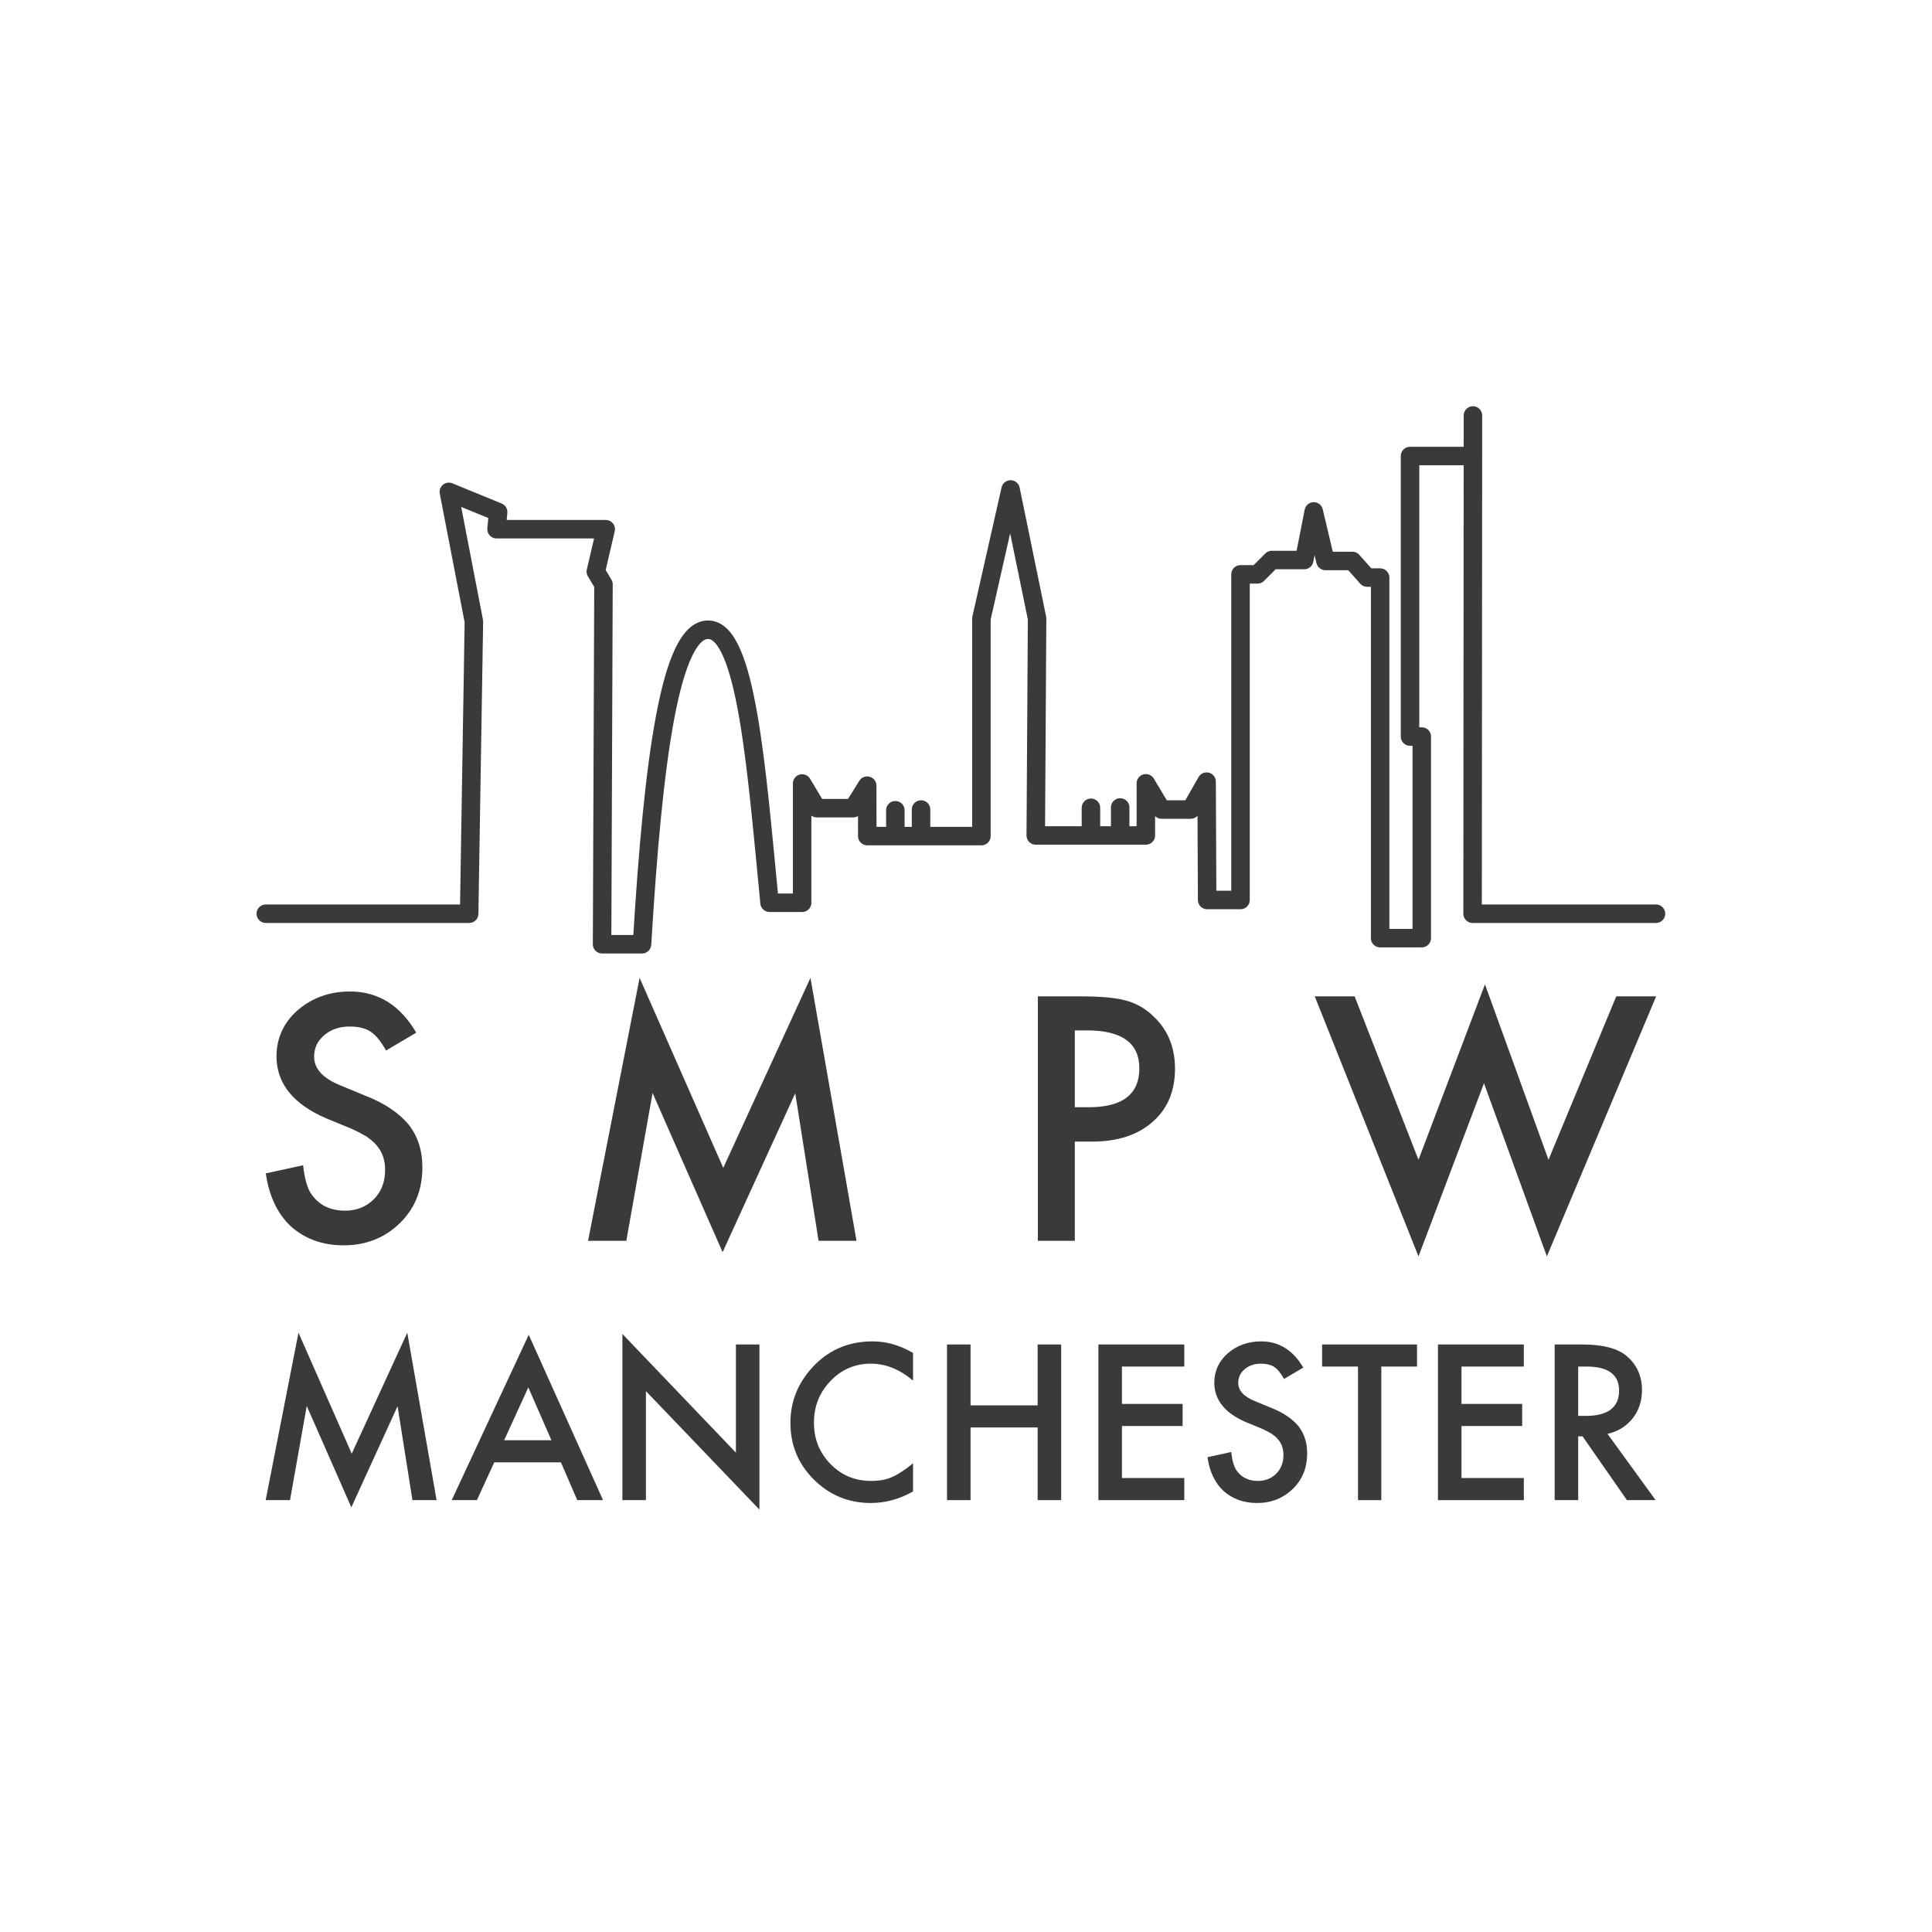<?xml version="1.0" encoding="UTF-8" standalone="no"?>
<!DOCTYPE svg PUBLIC "-//W3C//DTD SVG 1.1//EN" "http://www.w3.org/Graphics/SVG/1.1/DTD/svg11.dtd">
<svg width="100%" height="100%" viewBox="0 0 152 152" version="1.1" xmlns="http://www.w3.org/2000/svg" xmlns:xlink="http://www.w3.org/1999/xlink" xml:space="preserve" xmlns:serif="http://www.serif.com/" style="fill-rule:evenodd;clip-rule:evenodd;stroke-linecap:round;stroke-linejoin:round;stroke-miterlimit:1.5;">
    <g id="Logo-Light" serif:id="Logo Light" transform="matrix(0.125,0,0,0.125,-79.454,-23.349)">
        <g transform="matrix(0.289,0,0,0.289,734.641,712.051)">
            <g transform="matrix(706.069,0,0,706.069,198.852,884.794)">
                <path d="M0.517,-0.642L0.424,-0.587C0.407,-0.617 0.391,-0.636 0.375,-0.646C0.359,-0.656 0.338,-0.661 0.312,-0.661C0.28,-0.661 0.254,-0.652 0.233,-0.634C0.213,-0.617 0.202,-0.595 0.202,-0.568C0.202,-0.531 0.229,-0.501 0.284,-0.479L0.359,-0.448C0.421,-0.424 0.465,-0.393 0.494,-0.358C0.522,-0.322 0.536,-0.278 0.536,-0.227C0.536,-0.157 0.513,-0.1 0.467,-0.055C0.42,-0.009 0.362,0.014 0.293,0.014C0.228,0.014 0.174,-0.006 0.131,-0.044C0.089,-0.083 0.063,-0.138 0.053,-0.208L0.168,-0.233C0.173,-0.189 0.182,-0.159 0.195,-0.142C0.219,-0.109 0.253,-0.093 0.298,-0.093C0.333,-0.093 0.363,-0.105 0.386,-0.128C0.41,-0.152 0.421,-0.182 0.421,-0.219C0.421,-0.233 0.419,-0.247 0.415,-0.259C0.411,-0.271 0.405,-0.282 0.396,-0.293C0.388,-0.303 0.376,-0.313 0.363,-0.322C0.349,-0.33 0.333,-0.339 0.314,-0.347L0.241,-0.377C0.138,-0.421 0.086,-0.485 0.086,-0.569C0.086,-0.625 0.108,-0.673 0.151,-0.711C0.195,-0.749 0.249,-0.769 0.313,-0.769C0.4,-0.769 0.468,-0.726 0.517,-0.642Z" style="fill:rgb(58,58,58);fill-rule:nonzero;"/>
            </g>
            <g transform="matrix(706.069,0,0,706.069,892.924,884.794)">
                <path d="M0.064,-0L0.223,-0.811L0.481,-0.225L0.75,-0.811L0.892,-0L0.775,-0L0.703,-0.455L0.479,0.035L0.263,-0.456L0.182,-0L0.064,-0Z" style="fill:rgb(58,58,58);fill-rule:nonzero;"/>
            </g>
            <g transform="matrix(706.069,0,0,706.069,1854.18,884.794)">
                <path d="M0.204,-0.306L0.204,-0L0.09,-0L0.09,-0.754L0.219,-0.754C0.282,-0.754 0.33,-0.75 0.362,-0.741C0.395,-0.732 0.424,-0.715 0.448,-0.691C0.492,-0.649 0.513,-0.595 0.513,-0.531C0.513,-0.462 0.49,-0.407 0.444,-0.367C0.398,-0.326 0.335,-0.306 0.257,-0.306L0.204,-0.306ZM0.204,-0.412L0.247,-0.412C0.351,-0.412 0.403,-0.452 0.403,-0.532C0.403,-0.61 0.349,-0.649 0.242,-0.649L0.204,-0.649L0.204,-0.412Z" style="fill:rgb(58,58,58);fill-rule:nonzero;"/>
            </g>
            <g transform="matrix(706.069,0,0,706.069,2517.92,884.794)">
                <path d="M0.127,-0.754L0.324,-0.25L0.529,-0.791L0.725,-0.25L0.934,-0.754L1.057,-0.754L0.72,0.048L0.526,-0.486L0.324,0.048L0.004,-0.754L0.127,-0.754Z" style="fill:rgb(58,58,58);fill-rule:nonzero;"/>
            </g>
        </g>
        <g transform="matrix(0.184,0,0,0.184,757.941,968.158)">
            <g transform="matrix(706.069,0,0,706.069,198.852,884.794)">
                <path d="M0.064,-0L0.223,-0.811L0.481,-0.225L0.75,-0.811L0.892,-0L0.775,-0L0.703,-0.455L0.479,0.035L0.263,-0.456L0.182,-0L0.064,-0Z" style="fill:rgb(58,58,58);fill-rule:nonzero;"/>
            </g>
            <g transform="matrix(706.069,0,0,706.069,877.685,884.794)">
                <path d="M0.533,-0.183L0.21,-0.183L0.126,-0L0.004,-0L0.377,-0.801L0.737,-0L0.612,-0L0.533,-0.183ZM0.487,-0.29L0.375,-0.546L0.258,-0.29L0.487,-0.29Z" style="fill:rgb(58,58,58);fill-rule:nonzero;"/>
            </g>
            <g transform="matrix(706.069,0,0,706.069,1400.69,884.794)">
                <path d="M0.09,-0L0.09,-0.805L0.64,-0.23L0.64,-0.754L0.754,-0.754L0.754,0.046L0.204,-0.528L0.204,-0L0.09,-0Z" style="fill:rgb(58,58,58);fill-rule:nonzero;"/>
            </g>
            <g transform="matrix(706.069,0,0,706.069,2001.6,884.794)">
                <path d="M0.647,-0.713L0.647,-0.579C0.582,-0.634 0.514,-0.661 0.443,-0.661C0.366,-0.661 0.301,-0.633 0.248,-0.578C0.194,-0.522 0.167,-0.455 0.167,-0.375C0.167,-0.295 0.194,-0.229 0.248,-0.174C0.301,-0.12 0.366,-0.093 0.444,-0.093C0.484,-0.093 0.518,-0.099 0.546,-0.112C0.562,-0.119 0.578,-0.128 0.594,-0.139C0.611,-0.15 0.629,-0.163 0.647,-0.179L0.647,-0.042C0.582,-0.005 0.514,0.014 0.442,0.014C0.335,0.014 0.243,-0.024 0.167,-0.099C0.091,-0.175 0.053,-0.266 0.053,-0.374C0.053,-0.47 0.084,-0.555 0.148,-0.63C0.226,-0.722 0.327,-0.769 0.451,-0.769C0.519,-0.769 0.584,-0.75 0.647,-0.713Z" style="fill:rgb(58,58,58);fill-rule:nonzero;"/>
            </g>
            <g transform="matrix(706.069,0,0,706.069,2511.16,884.794)">
                <path d="M0.204,-0.459L0.529,-0.459L0.529,-0.754L0.643,-0.754L0.643,-0L0.529,-0L0.529,-0.352L0.204,-0.352L0.204,-0L0.09,-0L0.09,-0.754L0.204,-0.754L0.204,-0.459Z" style="fill:rgb(58,58,58);fill-rule:nonzero;"/>
            </g>
            <g transform="matrix(706.069,0,0,706.069,3028.99,884.794)">
                <path d="M0.506,-0.647L0.204,-0.647L0.204,-0.466L0.498,-0.466L0.498,-0.359L0.204,-0.359L0.204,-0.107L0.506,-0.107L0.506,-0L0.09,-0L0.09,-0.754L0.506,-0.754L0.506,-0.647Z" style="fill:rgb(58,58,58);fill-rule:nonzero;"/>
            </g>
            <g transform="matrix(706.069,0,0,706.069,3428.22,884.794)">
                <path d="M0.517,-0.642L0.424,-0.587C0.407,-0.617 0.391,-0.636 0.375,-0.646C0.359,-0.656 0.338,-0.661 0.312,-0.661C0.28,-0.661 0.254,-0.652 0.233,-0.634C0.213,-0.617 0.202,-0.595 0.202,-0.568C0.202,-0.531 0.229,-0.501 0.284,-0.479L0.359,-0.448C0.421,-0.424 0.465,-0.393 0.494,-0.358C0.522,-0.322 0.536,-0.278 0.536,-0.227C0.536,-0.157 0.513,-0.1 0.467,-0.055C0.42,-0.009 0.362,0.014 0.293,0.014C0.228,0.014 0.174,-0.006 0.131,-0.044C0.089,-0.083 0.063,-0.138 0.053,-0.208L0.168,-0.233C0.173,-0.189 0.182,-0.159 0.195,-0.142C0.219,-0.109 0.253,-0.093 0.298,-0.093C0.333,-0.093 0.363,-0.105 0.386,-0.128C0.41,-0.152 0.421,-0.182 0.421,-0.219C0.421,-0.233 0.419,-0.247 0.415,-0.259C0.411,-0.271 0.405,-0.282 0.396,-0.293C0.388,-0.303 0.376,-0.313 0.363,-0.322C0.349,-0.33 0.333,-0.339 0.314,-0.347L0.241,-0.377C0.138,-0.421 0.086,-0.485 0.086,-0.569C0.086,-0.625 0.108,-0.673 0.151,-0.711C0.195,-0.749 0.249,-0.769 0.313,-0.769C0.4,-0.769 0.468,-0.726 0.517,-0.642Z" style="fill:rgb(58,58,58);fill-rule:nonzero;"/>
            </g>
            <g transform="matrix(706.069,0,0,706.069,3849.87,884.794)">
                <path d="M0.298,-0.647L0.298,-0L0.185,-0L0.185,-0.647L0.011,-0.647L0.011,-0.754L0.471,-0.754L0.471,-0.647L0.298,-0.647Z" style="fill:rgb(58,58,58);fill-rule:nonzero;"/>
            </g>
            <g transform="matrix(706.069,0,0,706.069,4190.49,884.794)">
                <path d="M0.506,-0.647L0.204,-0.647L0.204,-0.466L0.498,-0.466L0.498,-0.359L0.204,-0.359L0.204,-0.107L0.506,-0.107L0.506,-0L0.09,-0L0.09,-0.754L0.506,-0.754L0.506,-0.647Z" style="fill:rgb(58,58,58);fill-rule:nonzero;"/>
            </g>
            <g transform="matrix(706.069,0,0,706.069,4589.72,884.794)">
                <path d="M0.346,-0.321L0.579,-0L0.44,-0L0.225,-0.309L0.204,-0.309L0.204,-0L0.09,-0L0.09,-0.754L0.224,-0.754C0.323,-0.754 0.395,-0.735 0.439,-0.698C0.488,-0.656 0.513,-0.601 0.513,-0.533C0.513,-0.479 0.497,-0.433 0.467,-0.395C0.436,-0.357 0.396,-0.332 0.346,-0.321ZM0.204,-0.408L0.24,-0.408C0.348,-0.408 0.402,-0.449 0.402,-0.531C0.402,-0.608 0.349,-0.647 0.245,-0.647L0.204,-0.647L0.204,-0.408Z" style="fill:rgb(58,58,58);fill-rule:nonzero;"/>
            </g>
        </g>
        <g transform="matrix(0.558,0,0,0.558,549.472,353.072)">
            <path d="M454.218,732.639L683.598,732.639L688.934,403.026L660.69,256.815L716.28,279.598L714.481,298.915L837.638,298.915L826.476,346.721L835.112,361.202L833.534,767.058L878.58,767.058C891.169,556.286 910.835,412.338 953.112,412.313C996.36,412.287 1007.74,569.834 1022.43,720.274L1059.18,720.274L1059.18,585.744L1075.83,613.595L1116.69,613.595L1132.57,588.198L1132.66,645.068L1164.32,645.068L1164.32,615.923L1164.32,645.068L1193.31,645.068L1193.31,615.117L1193.31,645.068L1261.39,645.068L1261.39,399.677L1294.3,254.102L1324.2,399.677L1322.71,644.355L1384.95,644.355L1384.95,613.159L1384.95,644.355L1417.93,644.355L1417.93,612.783L1417.93,644.355L1446.88,644.355L1446.88,585.567L1464.63,615.131L1497.48,615.131L1515.4,583.68L1516.01,717.164L1553.64,717.164L1553.64,349.872L1572.78,349.872L1588.97,333.688L1625.5,333.688L1636.27,278.881L1649.48,334.737L1679.81,334.737L1696.53,353.493L1711.14,353.493L1711.14,760.188L1758.1,760.188L1758.1,532.816L1744.87,532.816L1744.87,216.391L1815.82,216.391L1815.82,170.644L1815.42,732.639L2022.29,732.639" style="fill:none;stroke:rgb(58,58,58);stroke-width:20.86px;"/>
        </g>
    </g>
</svg>
